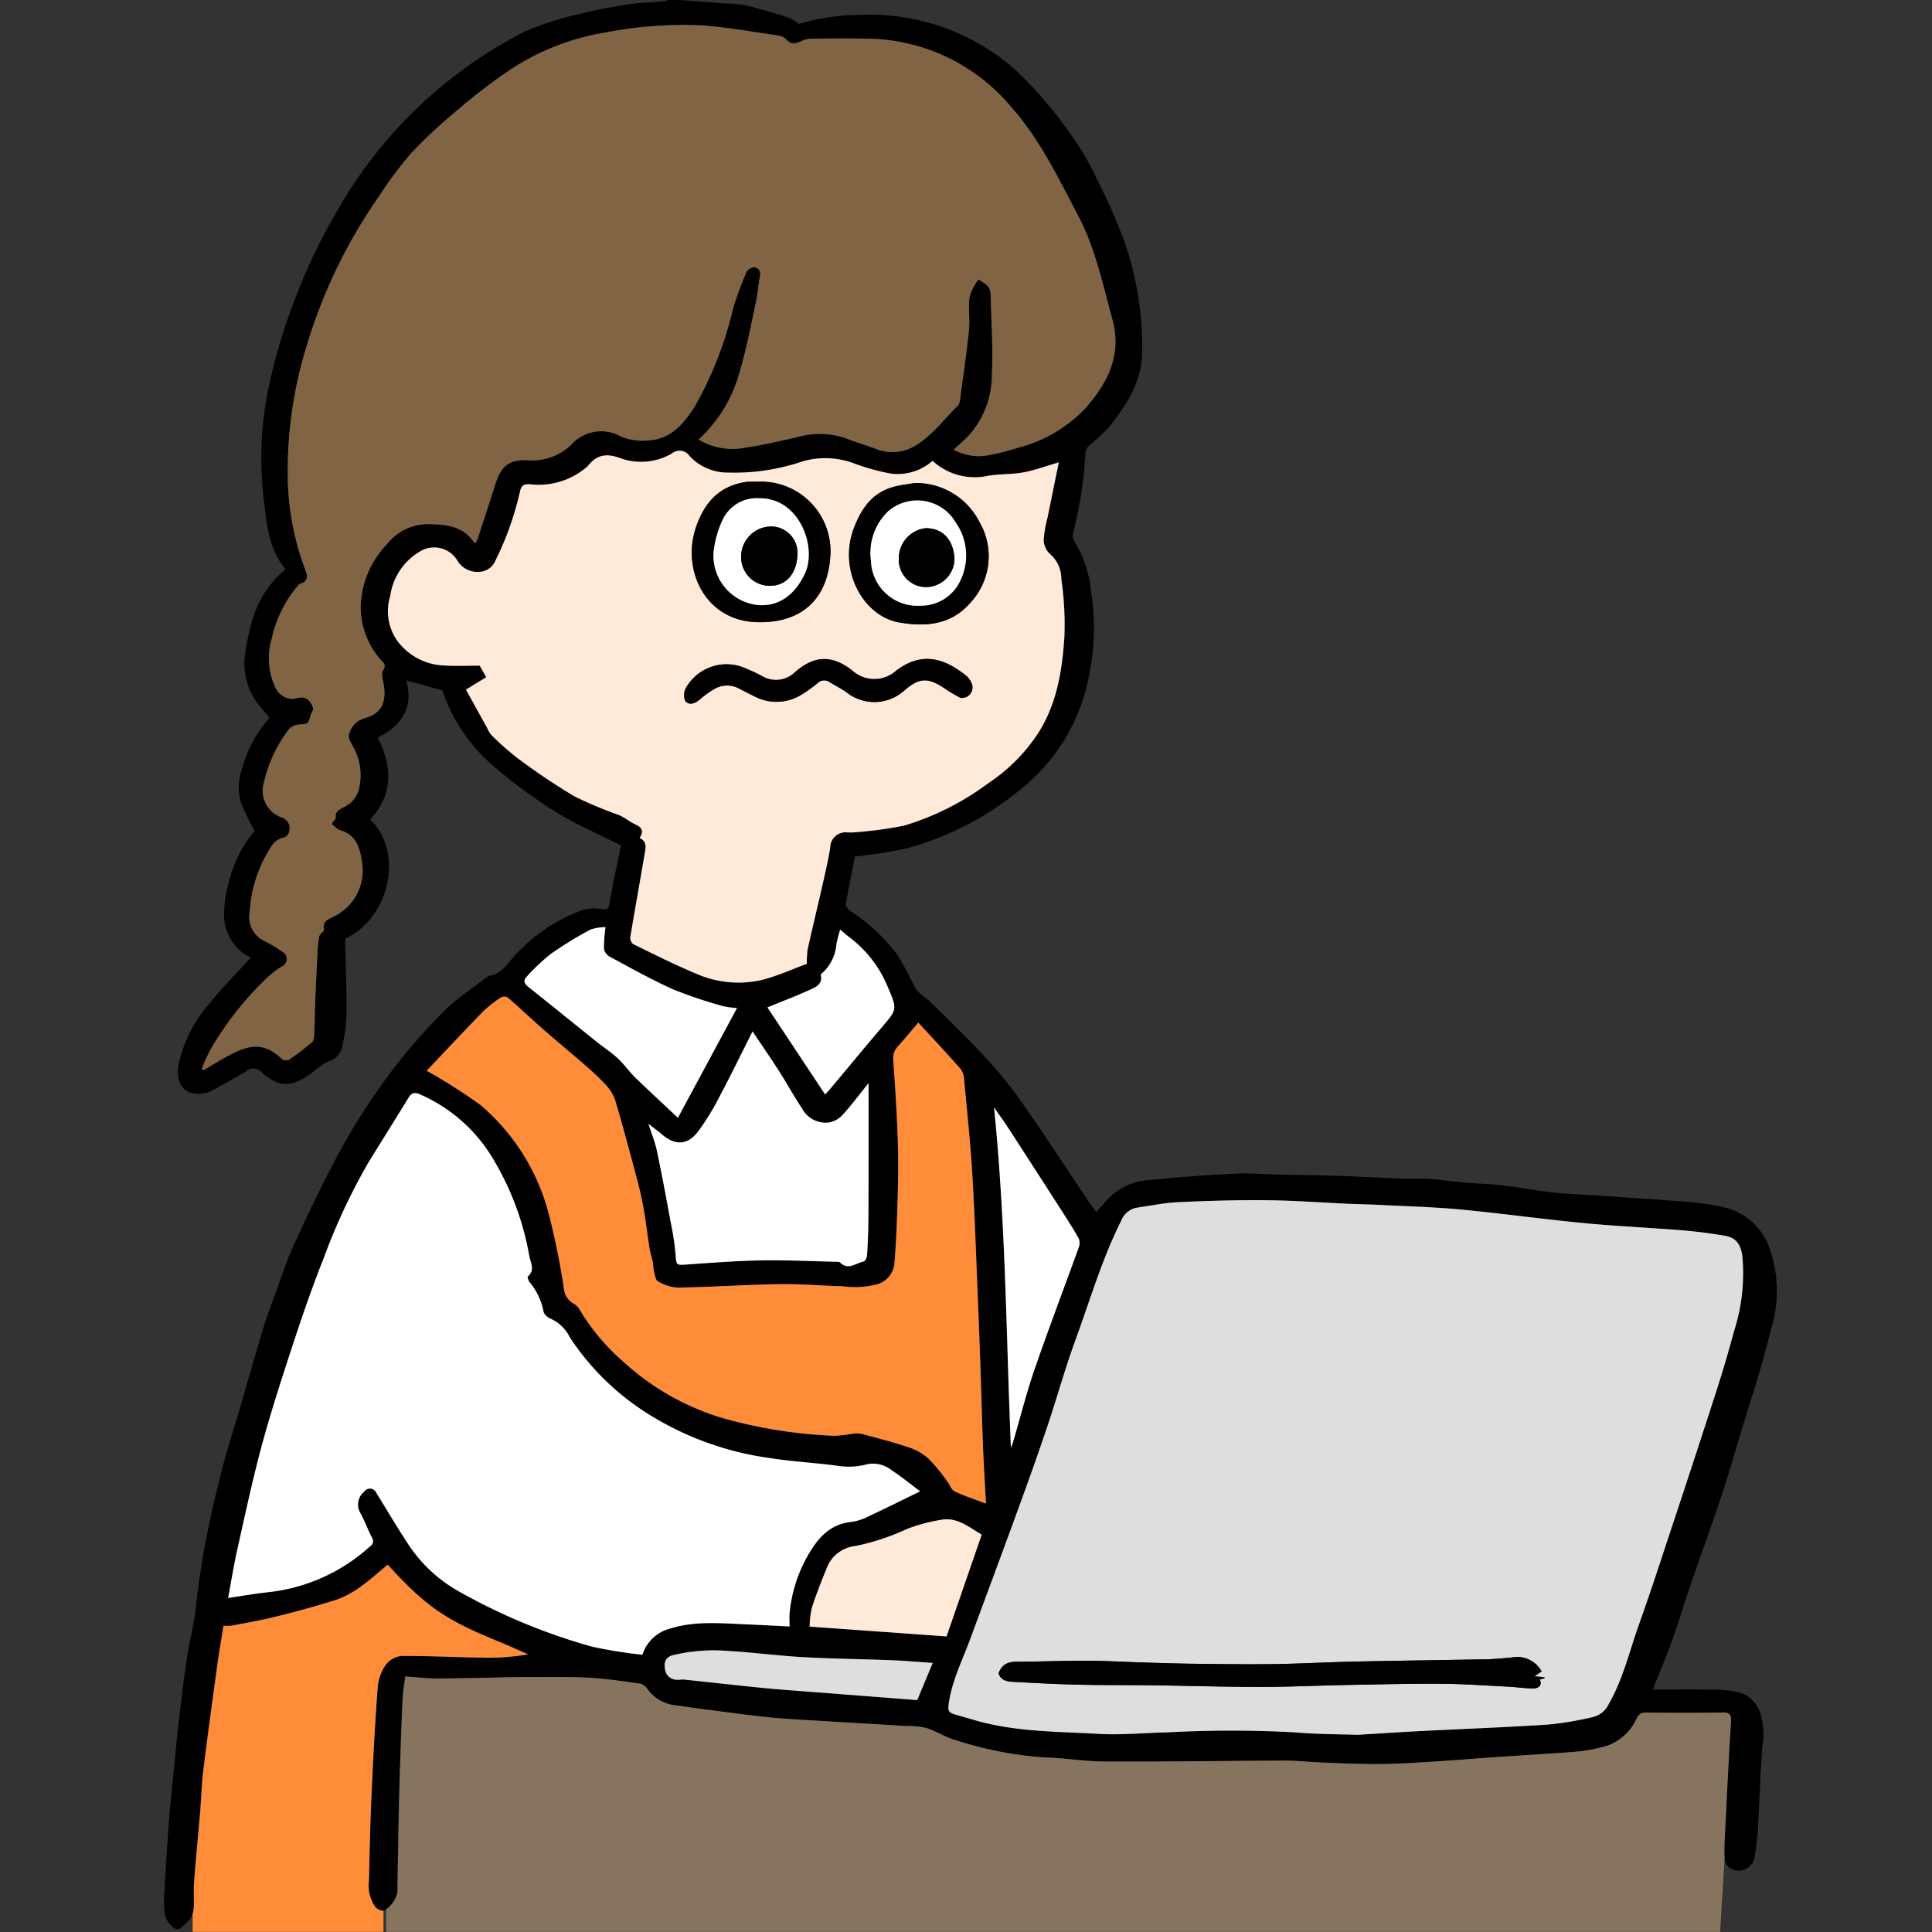 <svg xmlns="http://www.w3.org/2000/svg" width="200" height="200" viewBox="0 0 200 200">
    <rect x="0" y="0" width="200" height="200" fill="#333333" stroke="none"/>
    <defs>
        <clipPath id="139ka4hw2a">
            <path data-name="長方形 1371" style="fill:none" d="M0 0h166.957v200H0z"/>
        </clipPath>
    </defs>
    <g data-name="グループ 1720">
        <path data-name="長方形 1341" style="fill:none" d="M0 0h200v200H0z"/>
        <g data-name="グループ 1717">
            <g data-name="グループ 1716" style="clip-path:url(#139ka4hw2a)" transform="translate(17)">
                <path data-name="パス 2424" d="M53.43 0q2.27.176 4.535.355a14.277 14.277 0 0 1 2.191.194c1.487.355 2.956.791 4.418 1.244a5.718 5.718 0 0 1 1.132.687 22.348 22.348 0 0 1 6.427-.939A22.739 22.739 0 0 1 88.2 7.311a44.3 44.3 0 0 1 6.5 7.868 25.081 25.081 0 0 1 1.9 3.467 59.656 59.656 0 0 1 2.823 6.424 33.331 33.331 0 0 1 1.811 11.543c-.089 3.063-1.682 5.388-3.457 7.638a21.069 21.069 0 0 1-2.033 1.877 1.206 1.206 0 0 0-.38.721 43.148 43.148 0 0 1-1.3 8.426 1.035 1.035 0 0 0 .148.745 11.85 11.85 0 0 1 1.709 5.031 24.671 24.671 0 0 1-.556 10.476 19.484 19.484 0 0 1-6.433 9.952 31.465 31.465 0 0 1-11.908 6.3 44.936 44.936 0 0 1-5.522.881c-.295 1.5-.655 3.216-.947 4.946-.035.2.254.541.475.7a19.088 19.088 0 0 1 4.857 4.527 38.547 38.547 0 0 1 1.842 3.416 2.725 2.725 0 0 0 .6.666c.315.282.685.506.984.8 1.8 1.781 3.628 3.529 5.346 5.381a45.384 45.384 0 0 1 3.9 4.7c2.473 3.518 4.816 7.128 7.214 10.7.22.327.457.642.7.985.384-.43.758-.834 1.115-1.251a6.441 6.441 0 0 1 4.432-2.071c2.953-.316 5.922-.513 8.889-.663 1.524-.076 3.059.064 4.589.1 1.922.043 3.844.054 5.764.12 2.315.078 4.628.208 6.942.294.9.033 1.8-.039 2.7.024 1.262.089 2.515.278 3.776.389 1.282.113 2.573.134 3.849.284 1.776.209 3.537.542 5.313.745 1.36.156 2.735.187 4.1.281 3.2.219 6.4.418 9.595.674a26.016 26.016 0 0 1 3.683.516 6.6 6.6 0 0 1 5.022 4.464 13.372 13.372 0 0 1 .1 8.211c-.378 1.454-.751 2.91-1.175 4.351-.551 1.872-1.159 3.728-1.73 5.595-.726 2.376-1.392 4.771-2.172 7.128-.987 2.983-2.075 5.931-3.094 8.9-.73 2.128-1.383 4.283-2.134 6.4-.546 1.54-1.2 3.043-1.8 4.563-.055.141-.093.289-.119.369 2.058 0 4.1-.038 6.137.015a10.2 10.2 0 0 1 3.2.4 3.559 3.559 0 0 1 1.646 1.694 6.929 6.929 0 0 1 .335 3.735c-.206 2.861-.3 5.73-.465 8.594a26.734 26.734 0 0 1-.321 2.838 1.683 1.683 0 0 1-1.8 1.457 1.43 1.43 0 0 1-1.36-1.566c-.031-1.243.072-2.49.131-3.734q.149-3.142.318-6.281c.069-1.3.154-2.6.229-3.894.036-.615-.177-.883-.872-.872-2.637.043-5.275.026-7.912.009a.929.929 0 0 0-.945.534 5.351 5.351 0 0 1-3.044 2.879 16.264 16.264 0 0 1-3.009.607c-2.83.24-5.668.383-8.5.578-2.062.142-4.121.323-6.184.451-1.953.122-3.908.258-5.863.276-2.01.019-4.021-.085-6.03-.159-1.268-.047-2.535-.2-3.8-.2-6.2.022-12.389.125-18.584.1-2.138-.008-4.274-.376-6.415-.435a38.1 38.1 0 0 1-9.074-1.771c-1.059-.291-2.018-.934-3.069-1.271a8.687 8.687 0 0 0-2.1-.205c-3.06-.187-6.121-.36-9.181-.549-1.715-.107-3.434-.186-5.141-.366-2.335-.246-4.661-.57-6.991-.87-.967-.124-1.931-.271-2.9-.408a4.058 4.058 0 0 1-2.641-1.754 1.32 1.32 0 0 0-.786-.457c-1.749-.233-3.5-.513-5.259-.6-2.3-.11-4.607-.052-6.91-.066-.08 0-.16 0-.24.005-2.819.053-5.639.13-8.459.146-1.059.006-2.118-.129-3.329-.21-.1.843-.248 1.614-.28 2.39a622.2 622.2 0 0 0-.336 9.565c-.09 3.474-.134 6.949-.2 10.423a2.788 2.788 0 0 1-1.432 1.866 1.13 1.13 0 0 1-.842-.383 3.846 3.846 0 0 1-.663-2.788c.061-3.028.134-6.056.271-9.081.166-3.654.361-7.309.637-10.956a4.716 4.716 0 0 1 .842-2.27 2.346 2.346 0 0 1 1.64-.9c3.024-.008 6.048.157 9.074.189a25.41 25.41 0 0 0 4.012-.351c-1.038-.452-2.067-.924-3.113-1.352-5.511-2.253-7.492-3.623-11.421-7.929-1.718 1.395-3.318 2.994-5.489 3.682-2.02.639-4.07 1.19-6.125 1.7-1.5.374-3.023.633-4.541.926a4.811 4.811 0 0 1-.847.007c-.223 1.414-.469 2.815-.662 4.223-.493 3.586-.987 7.173-1.429 10.765-.18 1.469-.214 2.957-.338 4.434-.194 2.32-.427 4.637-.606 6.959-.065.845-.019 1.7-.032 2.55a2.228 2.228 0 0 1-.754 1.843c-.387.317-.767.889-1.265.532a2.5 2.5 0 0 1-.971-1.427 12.013 12.013 0 0 1-.016-2.707q.19-3.456.443-6.907c.112-1.507.282-3.009.429-4.513.172-1.764.324-3.531.528-5.292.268-2.312.538-4.624.88-6.925.294-1.983.84-3.939 1.007-5.929A91.039 91.039 0 0 1 5.622 153.6c.646-2.88 1.6-5.691 2.42-8.531.741-2.563 1.469-5.129 2.246-7.681.368-1.21.828-2.393 1.262-3.583.558-1.535 1.047-3.1 1.72-4.587 1.276-2.816 2.588-5.619 4.024-8.356a64.725 64.725 0 0 1 4.009-6.822 59.739 59.739 0 0 1 7.969-9.665c1.268-1.193 2.749-2.16 4.135-3.226a.646.646 0 0 1 .278-.149c1.167-.152 1.745-1.08 2.411-1.864a17.517 17.517 0 0 1 7.066-4.873 4.285 4.285 0 0 1 2.1-.16c.673.095.754-.061.856-.689.325-1.985.773-3.95 1.17-5.9-2.047-1.027-4.327-2.005-6.435-3.27a50.806 50.806 0 0 1-6.992-5.14 17.7 17.7 0 0 1-5.067-7.632l-3.736-1.042c.786 2.836-.486 4.684-2.949 5.918 1.488 3.007 1.64 5.878-.79 8.5 3.464 3.261 2.13 10.1-2.595 12.329.059 2.671.171 5.292.15 7.912a18.857 18.857 0 0 1-.471 3.356 1.982 1.982 0 0 1-1.307 1.391 6.585 6.585 0 0 0-1.423.919c-1.573 1.288-3.084 1.955-4.567 1a4.507 4.507 0 0 1-.952-.7 1.173 1.173 0 0 0-1.687-.142c-1.114.651-2.236 1.29-3.37 1.906a3.362 3.362 0 0 1-1.031.362c-1.966.326-2.983-.96-2.546-3.153a14.258 14.258 0 0 1 3.169-6.155c1.332-1.647 2.833-3.156 4.281-4.749a4.864 4.864 0 0 1-2.77-4.551 11.908 11.908 0 0 1 .42-2.973 13.009 13.009 0 0 1 2.739-5.588 28.1 28.1 0 0 1-1.37-2.812 5.419 5.419 0 0 1 .032-3.493 13.005 13.005 0 0 1 2.888-5.4c-.461-.555-.917-1.062-1.327-1.6a7 7 0 0 1-1.192-5.126 26.218 26.218 0 0 1 .626-3 10.778 10.778 0 0 1 3.541-5.653c-1.808-2.182-1.969-4.878-2.28-7.516a35.443 35.443 0 0 1 .538-11.318 58.553 58.553 0 0 1 2.728-9.146 58.531 58.531 0 0 1 4.134-8.708A46.727 46.727 0 0 1 37.406 3.226a32.41 32.41 0 0 1 5.574-1.772 51.29 51.29 0 0 1 5.056-1c1.17-.182 2.367-.194 3.551-.3A3.216 3.216 0 0 0 52.151 0zM32.222 56.248a5.817 5.817 0 0 0 .261-.57c.6-1.829 1.2-3.656 1.773-5.493.626-2 1.468-2.641 3.437-2.539a5.829 5.829 0 0 0 4.42-1.593 4.15 4.15 0 0 1 5.206-.847 5.8 5.8 0 0 0 2.76.384c2.363-.1 3.733-1.753 4.855-3.539a37.94 37.94 0 0 0 3.95-10.114 33.756 33.756 0 0 1 1.425-3.845.972.972 0 0 1 .832-.421c.417.079.624.439.524.949-.173.883-.228 1.789-.418 2.666-.521 2.4-.961 4.823-1.668 7.166a14.739 14.739 0 0 1-4.261 7.048 6.762 6.762 0 0 0 4.934.817c1.749-.24 3.475-.66 5.2-1.045a8.4 8.4 0 0 1 5.142.116c.949.383 1.938.666 2.9 1.017a4.6 4.6 0 0 0 4.31-.3c1.76-1.09 2.948-2.729 4.372-4.143a.923.923 0 0 0 .189-.508c.324-2.409.684-4.815.932-7.233.12-1.16-.082-2.356.066-3.509a5.921 5.921 0 0 1 .912-1.776 4.925 4.925 0 0 1 .972.672 1.419 1.419 0 0 1 .295.859c.074 2.782.262 5.573.13 8.346a9.346 9.346 0 0 1-2.424 6.308c-.465.478-.974.915-1.528 1.433a5.457 5.457 0 0 0 3.28.625 24.7 24.7 0 0 0 3.387-.828 14.587 14.587 0 0 0 7.086-4.215c2.271-2.616 3.659-5.507 2.685-9.053-1-3.637-1.769-7.366-3.54-10.736-2.081-3.961-4-8-7.056-11.407A19.67 19.67 0 0 0 72.752 4c-1.944-.044-3.89-.017-5.834 0a2.288 2.288 0 0 0-.9.228c-.587.267-1.114.458-1.636-.16a1.443 1.443 0 0 0-.841-.4C61 3.3 58.451 2.86 55.888 2.642A41.868 41.868 0 0 0 45.7 3.36a25.2 25.2 0 0 0-10.06 3.971 59.279 59.279 0 0 0-5.276 4.057 53.028 53.028 0 0 0-4.776 4.443 37.476 37.476 0 0 0-3.222 4.3A53.911 53.911 0 0 0 14.8 35.62a43.769 43.769 0 0 0-1.993 14.589 28.166 28.166 0 0 0 1.694 8.507c.275.734.587 1.409-.49 1.748-.131.041-.226.22-.325.345a12.5 12.5 0 0 0-2.55 5.287 7.153 7.153 0 0 0 .388 5.107 1.99 1.99 0 0 0 1.906 1.15c.827-.237 1.44-.275 1.894.72.224.492-.048.564-.137.868-.295 1.01-.242.982-1.235 1.063a1.621 1.621 0 0 0-1.059.507 14.435 14.435 0 0 0-2.591 5.546 2.928 2.928 0 0 0 1.944 3.594 1.317 1.317 0 0 1 .734.873c.01.486-.017 1.1-.81 1.237a1.866 1.866 0 0 0-1.023.777 13.756 13.756 0 0 0-2.305 6.874 2.755 2.755 0 0 0 1.558 3.021 13.241 13.241 0 0 1 1.833 1.1.841.841 0 0 1-.069 1.523 11.392 11.392 0 0 0-1.332.989 33.322 33.322 0 0 0-5.976 7.489 16.451 16.451 0 0 0-.975 2.129l.2.112c.982-.568 1.941-1.181 2.952-1.692 1.876-.949 3.364-1.146 5.081.488a.838.838 0 0 0 .753.172 25.948 25.948 0 0 0 2.448-1.878c.191-.166.207-.583.221-.889.045-.955.036-1.913.074-2.868q.107-2.656.247-5.311a12.29 12.29 0 0 1 .18-1.84c.057-.276.537-.545.5-.748-.191-.921.544-1.053 1.052-1.351a5.265 5.265 0 0 0 2.889-5.593c-.2-1.407-.551-2.83-2.244-3.313-.339-.1-.608-.436-.9-.658.2-.306.446-.51.427-.686-.068-.625.354-.788.775-1.02a2.839 2.839 0 0 0 1.608-1.851 6.007 6.007 0 0 0-.639-4.526c-.2-.347-.473-.828-.378-1.148a2.3 2.3 0 0 1 1.685-1.729c1.6-.446 2.149-1.509 1.951-3.221-.067-.577-.361-1.316-.114-1.7.409-.63.01-.81-.264-1.138a8.339 8.339 0 0 1-2.045-5.524 9.645 9.645 0 0 1 2.672-6.36 5.419 5.419 0 0 1 4.188-2.136c1.721.028 3.586.1 4.779 1.76a2.416 2.416 0 0 0 .247.233m91.304 123.339c2.526-.153 4.408-.283 6.292-.379 4.462-.227 8.928-.392 13.386-.681a33.371 33.371 0 0 0 4.628-.767 2.488 2.488 0 0 0 1.682-1.321c1.508-2.634 2.176-5.576 3.184-8.39 1.14-3.184 2.182-6.4 3.245-9.616 1.606-4.86 3.211-9.721 4.78-14.593q.959-2.977 1.766-6a19.564 19.564 0 0 0 .871-7.82c-.168-1.212-.637-1.9-1.818-2.1a51.434 51.434 0 0 0-4.476-.565c-3.374-.273-6.76-.418-10.128-.743-4.261-.411-8.5-1-12.766-1.408-2.794-.264-5.605-.334-8.41-.478-1.086-.056-2.174-.068-3.26-.117-2.783-.124-5.566-.339-8.349-.365-3.057-.028-6.119.064-9.174.205-1.444.067-2.878.361-4.313.572a2.133 2.133 0 0 0-1.589 1.318c-1.986 3.943-3.219 8.18-4.727 12.307-1.1 3.005-1.951 6.1-2.973 9.133a358.385 358.385 0 0 1-2.991 8.463c-1.642 4.5-3.313 8.994-4.977 13.489-.832 2.248-1.934 4.4-2.228 6.836-.067.551.128.737.534.866.73.231 1.47.432 2.205.646 4.164 1.21 8.475 1.166 12.742 1.41 2.4.137 4.825-.106 7.238-.156a121.6 121.6 0 0 1 13.108 0c2.375.206 4.77.191 6.519.254M31.237 71.386l2.211 4a2.635 2.635 0 0 0 .4.679 29.194 29.194 0 0 0 2.7 2.4 68.781 68.781 0 0 0 5.922 3.981 44.747 44.747 0 0 0 4.65 1.949c.568.246 1.054.681 1.619.935.7.316.954.709.481 1.395 0 .005.026.047.048.057.726.352.572 1 .475 1.573-.485 2.892-1.013 5.777-1.492 8.67a.842.842 0 0 0 .3.716c2.133 1.041 4.257 2.117 6.448 3.027a10.772 10.772 0 0 0 7.129.614c1.526-.425 2.987-1.081 4.4-1.605a9.674 9.674 0 0 1 .08-1.5c.491-2.211 1.027-4.412 1.528-6.621.293-1.3.6-2.594.81-3.905a1.587 1.587 0 0 1 1.766-1.577c.213-.006.429.021.639 0a41.761 41.761 0 0 0 5.238-.7 28.178 28.178 0 0 0 8.742-4.414 18.139 18.139 0 0 0 5.069-5.072c2-3.068 2.559-6.575 2.784-10.115a32.6 32.6 0 0 0-.321-5.941 3.365 3.365 0 0 0-1.141-2.56 2.052 2.052 0 0 1-.682-1.44 11.132 11.132 0 0 1 .392-2.333c.38-1.9.772-3.789 1.171-5.744-1.295.377-2.457.817-3.659 1.038-1.24.229-2.538.146-3.778.376a6.418 6.418 0 0 1-5.63-1.57 5.467 5.467 0 0 1-4.318 1.321 22.585 22.585 0 0 1-3.635-.989 8.528 8.528 0 0 0-5.464-.287 21.9 21.9 0 0 1-7.7 1.174 5.4 5.4 0 0 1-4.029-1.708 1.252 1.252 0 0 0-1.826-.278 6.292 6.292 0 0 1-5.276.515c-1.375-.514-2.443-.467-3.37.72a2.206 2.206 0 0 1-.417.369 7.635 7.635 0 0 1-5.557 1.6c-.859-.1-1 .24-1.136.826a31.434 31.434 0 0 1-2.58 7.178 1.845 1.845 0 0 1-1.4 1.033 2.431 2.431 0 0 1-2.536-1.231 2.8 2.8 0 0 0-3.87-.823 6.323 6.323 0 0 0-3.022 4.537 5.373 5.373 0 0 0 .681 4.622 6.321 6.321 0 0 0 4.937 2.614c1.217.073 2.442.013 3.63.013l.681 1.193-2.1 1.287m47.028 82.995c-1-.742-1.969-1.537-3.015-2.224a3.05 3.05 0 0 0-2.487-.572 7.317 7.317 0 0 1-3.054.154c-2.423-.324-4.874-.448-7.284-.84a31.637 31.637 0 0 1-11.568-4.074 26.579 26.579 0 0 1-8.857-8.381A4.1 4.1 0 0 0 40 136.509c-.31-.113-.718-.494-.737-.776A6.649 6.649 0 0 0 37.8 132.7c-.1-.167-.224-.511-.159-.566.786-.674.277-1.394.151-2.125a29.243 29.243 0 0 0-3.586-9.768 16.455 16.455 0 0 0-7.7-6.942c-.555-.247-.887-.2-1.212.332-1.347 2.206-2.723 4.394-4.084 6.592a63.172 63.172 0 0 0-4.695 10.016c-1.092 2.736-2.063 5.525-2.986 8.325-1.185 3.595-2.369 7.2-3.365 10.845-.984 3.6-1.757 7.261-2.576 10.906-.377 1.675-.644 3.373-.97 5.108 1.405-.207 2.706-.436 4.016-.585a18.621 18.621 0 0 0 10.7-4.783.6.6 0 0 0 .173-.87c-.431-.845-.749-1.749-1.212-2.574a1.72 1.72 0 0 1 .4-2.188.718.718 0 0 1 1.252.1c1.111 1.792 2.177 3.614 3.338 5.373a15.118 15.118 0 0 0 5.343 4.916 61.8 61.8 0 0 0 13.637 5.644 46.976 46.976 0 0 0 5.239.841 4.078 4.078 0 0 1 2.871-2.708c2.55-.8 5.154-.552 7.751-.443 1.529.064 3.057.15 4.608.227 0-.534-.033-.954.005-1.367a14.8 14.8 0 0 1 2.064-6.278c1-1.679 2.258-2.987 4.371-3.186a5.669 5.669 0 0 0 1.8-.6c1.721-.805 3.421-1.654 5.284-2.562m-51.092-43.533a55.161 55.161 0 0 1 5.6 3.569 22.061 22.061 0 0 1 7.024 11.175 77.23 77.23 0 0 1 1.622 8.043 1.962 1.962 0 0 0 .911 1.286 1.956 1.956 0 0 1 .58.485 22.21 22.21 0 0 0 4.6 5.538A26.361 26.361 0 0 0 57.8 146.8a49.4 49.4 0 0 0 11.6 1.837 14.348 14.348 0 0 0 1.855-.215 2.985 2.985 0 0 1 1.013.033c1.625.436 3.258.853 4.849 1.392a5.759 5.759 0 0 1 2.019 1.171 18.877 18.877 0 0 1 1.894 2.291c.277.352.434.9.786 1.071 1.034.5 2.14.852 3.253 1.275-.1-1.921-.226-3.821-.3-5.724-.1-2.624-.166-5.25-.257-7.874q-.139-4.01-.3-8.018c-.174-4.189-.31-8.381-.563-12.567-.191-3.169-.53-6.328-.826-9.49a2.365 2.365 0 0 0-.334-1.265c-1.446-1.66-2.959-3.26-4.425-4.853-.721.845-1.379 1.636-2.06 2.406a1.8 1.8 0 0 0-.539 1.416c.184 2.538.347 5.078.447 7.621.074 1.881.089 3.768.042 5.651-.065 2.6-.152 5.2-.358 7.792a2.48 2.48 0 0 1-1.706 2.178 9.1 9.1 0 0 1-3.673.226c-2.2-.053-4.4-.249-6.593-.212-3.5.057-7.007.292-10.512.361a4.728 4.728 0 0 1-1.985-.642c-.221-.106-.316-.551-.391-.859-.1-.388-.093-.8-.17-1.194-.089-.464-.251-.914-.325-1.379-.206-1.3-.355-2.619-.581-3.92a36.012 36.012 0 0 0-.679-3.1c-.744-2.8-1.486-5.6-2.314-8.37a4.7 4.7 0 0 0-1.113-1.695 26.3 26.3 0 0 0-2.148-2.012c-1.373-1.2-2.781-2.352-4.149-3.552-1.237-1.084-2.434-2.216-3.675-3.3a.719.719 0 0 0-.677-.049 12.036 12.036 0 0 0-1.867 1.454c-2.011 2.06-3.975 4.166-5.871 6.164m45.748 1.273c-.99 1.227-1.805 2.322-2.718 3.328a2.577 2.577 0 0 1-1.37.752 2.758 2.758 0 0 1-2.8-1.445c-.844-1.242-1.556-2.574-2.367-3.84-.89-1.388-1.829-2.746-2.76-4.139-1.159 2.3-2.238 4.526-3.4 6.708a25.507 25.507 0 0 1-2.266 3.687c-1.1 1.423-2.4 1.42-3.758.229-.369-.322-.773-.6-1.349-1.048.345 1.083.7 1.933.881 2.816.523 2.505.988 5.023 1.454 7.54a27.392 27.392 0 0 1 .46 3.046c.091 1.273.033 1.232 1.33 1.141 2.508-.177 5.02-.374 7.532-.417 2.572-.044 5.147.084 7.721.141.157 0 .367-.01.46.08.845.825 1.629.054 2.42-.106.163-.033.352-.405.366-.632.078-1.243.134-2.488.142-3.733.022-3.1.014-6.2.016-9.3v-4.811M45.683 95.975a4.941 4.941 0 0 0-1.552.251 40.182 40.182 0 0 0-4.1 2.511 20.668 20.668 0 0 0-2.521 2.381c-.32.326-.281.673.131 1C40 104 42.345 105.9 44.7 107.791c.739.592 1.542 1.111 2.235 1.75.656.6 1.169 1.359 1.808 1.983 1.4 1.364 2.84 2.687 4.431 4.186l6.12-11.363a9.392 9.392 0 0 1-1.475-.2 47.083 47.083 0 0 1-5.119-1.722c-2.238-1-4.383-2.21-6.547-3.37a1.253 1.253 0 0 1-.634-.81 16.2 16.2 0 0 1 .163-2.27M80.991 169.4l3.638-10.537c-1.351-.794-2.553-1.84-4.186-1.535a17.668 17.668 0 0 0-3.541.947 24.354 24.354 0 0 1-5.364 1.772 3.543 3.543 0 0 0-2.9 2.158c-.574 1.387-1.124 2.788-1.587 4.215a9.7 9.7 0 0 0-.236 1.965l14.176 1.015m6.659-19.522c.078-.212.169-.42.232-.636.737-2.507 1.372-5.049 2.223-7.516 1.458-4.227 3.056-8.406 4.571-12.614a1.277 1.277 0 0 0-.022-.944c-.621-1.088-1.305-2.141-1.983-3.2q-2.633-4.1-5.283-8.188c-.438-.675-.915-1.325-1.487-2.15 1.206 11.855 1.255 23.53 1.748 35.245M68.416 113.3c.177-.2.377-.4.562-.624 1.753-2.093 3.485-4.2 5.26-6.277 1.619-1.892 1.668-1.888.7-4.128a12.265 12.265 0 0 0-4-5.234c-.309-.225-.591-.485-.967-.8a14.792 14.792 0 0 0-.4 1.518 4.455 4.455 0 0 1-1.45 2.962c-.073.062-.189.17-.174.228.23.866-.438 1.209-.985 1.459-1.532.7-3.112 1.3-4.529 1.881l5.971 9.013m9.533 62.7 1.6-3.846c-1.37-.095-2.739-.223-4.11-.278-3.088-.121-6.18-.152-9.266-.323-2.585-.143-5.159-.491-7.744-.639a18.248 18.248 0 0 0-5.757.429c-.856.227-.95.807-.828 1.509a1.24 1.24 0 0 0 1.312 1.041c.21.012.425-.043.634-.021 2.753.289 5.5.6 8.257.873 1.845.181 3.7.3 5.543.449 3.48.272 6.96.541 10.355.805"/>
                <path data-name="パス 2425" d="M33.332 56.977a2.453 2.453 0 0 1-.247-.233c-1.193-1.658-3.057-1.732-4.779-1.76a5.418 5.418 0 0 0-4.188 2.137 9.646 9.646 0 0 0-2.671 6.36A8.339 8.339 0 0 0 23.49 69c.274.327.672.508.264 1.137-.247.382.047 1.121.114 1.7.2 1.712-.355 2.774-1.951 3.221a2.3 2.3 0 0 0-1.685 1.729c-.095.32.173.8.378 1.148a6.007 6.007 0 0 1 .639 4.526 2.839 2.839 0 0 1-1.608 1.851c-.421.233-.843.4-.775 1.02.019.176-.228.38-.428.686.294.221.564.562.9.658 1.692.484 2.047 1.906 2.244 3.313a5.265 5.265 0 0 1-2.882 5.596c-.508.3-1.243.429-1.052 1.351.042.2-.439.472-.5.748a12.269 12.269 0 0 0-.179 1.84q-.139 2.654-.247 5.311c-.038.955-.03 1.913-.074 2.868-.014.306-.03.723-.221.888a25.738 25.738 0 0 1-2.449 1.879.837.837 0 0 1-.752-.172c-1.718-1.634-3.205-1.437-5.081-.488-1.011.511-1.969 1.125-2.952 1.692l-.2-.112a16.56 16.56 0 0 1 .975-2.129 33.279 33.279 0 0 1 5.976-7.489 11.327 11.327 0 0 1 1.332-.989.841.841 0 0 0 .069-1.523 13.37 13.37 0 0 0-1.833-1.1 2.753 2.753 0 0 1-1.555-3.02 13.763 13.763 0 0 1 2.3-6.874 1.872 1.872 0 0 1 1.024-.778c.793-.138.82-.75.81-1.236a1.314 1.314 0 0 0-.733-.873 2.929 2.929 0 0 1-1.944-3.595 14.409 14.409 0 0 1 2.591-5.546 1.621 1.621 0 0 1 1.059-.507c.993-.081.94-.053 1.235-1.063.089-.3.361-.376.136-.868-.453-1-1.066-.957-1.894-.721a1.987 1.987 0 0 1-1.906-1.15 7.154 7.154 0 0 1-.389-5.107 12.516 12.516 0 0 1 2.554-5.284c.1-.125.193-.3.325-.345 1.077-.339.765-1.013.49-1.748a28.147 28.147 0 0 1-1.694-8.508 43.767 43.767 0 0 1 1.993-14.588 53.923 53.923 0 0 1 7.564-15.485 37.476 37.476 0 0 1 3.222-4.3 53.029 53.029 0 0 1 4.776-4.443 59.021 59.021 0 0 1 5.276-4.057 25.194 25.194 0 0 1 10.06-3.971A41.785 41.785 0 0 1 57 3.371c2.564.218 5.108.661 7.657 1.032a1.438 1.438 0 0 1 .84.4c.523.619 1.049.428 1.636.16a2.294 2.294 0 0 1 .9-.227c1.944-.02 3.89-.047 5.833 0a19.67 19.67 0 0 1 14.807 6.935c3.051 3.406 4.974 7.446 7.055 11.406 1.77 3.371 2.542 7.1 3.54 10.736.974 3.547-.414 6.438-2.685 9.053a14.589 14.589 0 0 1-7.086 4.214 24.708 24.708 0 0 1-3.388.829 5.456 5.456 0 0 1-3.272-.631c.553-.517 1.062-.954 1.528-1.433a9.345 9.345 0 0 0 2.423-6.308c.133-2.774-.055-5.564-.129-8.346a1.419 1.419 0 0 0-.295-.859 4.908 4.908 0 0 0-.973-.672 5.918 5.918 0 0 0-.912 1.776c-.149 1.153.053 2.349-.066 3.509-.248 2.417-.609 4.824-.932 7.233a.923.923 0 0 1-.19.508c-1.423 1.413-2.611 3.053-4.372 4.143a4.6 4.6 0 0 1-4.309.3c-.962-.352-1.951-.635-2.9-1.017A8.392 8.392 0 0 0 66.564 46c-1.727.385-3.453.8-5.2 1.045a6.765 6.765 0 0 1-4.934-.817 14.744 14.744 0 0 0 4.261-7.045c.707-2.343 1.147-4.768 1.668-7.166.191-.877.246-1.783.418-2.666.1-.509-.107-.87-.525-.95a.974.974 0 0 0-.831.421 33.827 33.827 0 0 0-1.426 3.845 37.923 37.923 0 0 1-3.95 10.114c-1.123 1.785-2.492 3.442-4.856 3.539a5.814 5.814 0 0 1-2.76-.384 4.149 4.149 0 0 0-5.2.847 5.831 5.831 0 0 1-4.429 1.591c-1.969-.1-2.81.537-3.437 2.539-.574 1.836-1.178 3.663-1.773 5.493a6.064 6.064 0 0 1-.261.57" transform="translate(-1.109 -.729)" style="fill:#806443"/>
                <path data-name="パス 2426" d="M146.724 215.082c-1.749-.062-4.143-.047-6.519-.254a121.6 121.6 0 0 0-13.108 0c-2.414.051-4.836.293-7.239.156-4.266-.243-8.577-.2-12.741-1.41-.735-.214-1.475-.415-2.205-.646-.406-.128-.6-.313-.534-.865.294-2.434 1.4-4.588 2.228-6.837 1.664-4.494 3.336-8.986 4.978-13.488a367.635 367.635 0 0 0 2.991-8.463c1.021-3.035 1.874-6.129 2.973-9.133 1.508-4.127 2.741-8.363 4.727-12.307a2.133 2.133 0 0 1 1.589-1.318c1.435-.212 2.868-.506 4.313-.573 3.054-.142 6.116-.233 9.173-.2 2.784.026 5.567.24 8.349.364 1.087.048 2.175.061 3.26.117 2.8.144 5.618.215 8.412.478 4.261.4 8.505 1 12.766 1.407 3.369.324 6.755.47 10.128.744 1.5.121 2.994.313 4.476.565 1.181.2 1.65.89 1.818 2.1a19.575 19.575 0 0 1-.871 7.819q-.81 3.021-1.766 6-2.355 7.308-4.78 14.593c-1.062 3.212-2.105 6.433-3.245 9.617-1.009 2.814-1.677 5.756-3.185 8.389a2.49 2.49 0 0 1-1.682 1.321 33.527 33.527 0 0 1-4.628.767c-4.457.289-8.924.454-13.386.681-1.884.1-3.765.225-6.291.378m-37.153-6.384c.128.621.7.855 1.365.891 2.256.122 4.511.249 6.768.3 2.6.061 5.209.03 7.813.065 3.709.049 7.418.169 11.128.17 2.97 0 5.941-.146 8.911-.2 3.279-.062 6.559-.148 9.837-.127 2.3.016 4.6.184 6.9.3.869.044 1.736.181 2.6.18.682 0 .953-.418.684-.917l.5-.138-.008-.1-1.039-.1.747-.5a2.874 2.874 0 0 0-3.092-1.443c-.813.063-1.625.165-2.439.18-4.646.091-9.294.146-13.94.246-2.738.058-5.472.219-8.209.256-2.826.038-5.655 0-8.482-.036-1.772-.02-3.542-.084-5.311-.138-1.831-.055-3.659-.166-5.49-.173-2.226-.009-4.452.075-6.678.1-1 .009-2.053-.149-2.567 1.181" transform="translate(-23.192 -35.496)" style="fill:#dedede"/>
                <path data-name="パス 2427" d="m37.862 84.718 2.1-1.287-.682-1.193c-1.188 0-2.413.06-3.629-.014a6.318 6.318 0 0 1-4.941-2.614 5.373 5.373 0 0 1-.681-4.622 6.327 6.327 0 0 1 3.019-4.534 2.8 2.8 0 0 1 3.871.823 2.432 2.432 0 0 0 2.536 1.231 1.844 1.844 0 0 0 1.4-1.033 31.449 31.449 0 0 0 2.577-7.175c.138-.586.278-.922 1.136-.826a7.636 7.636 0 0 0 5.557-1.6 2.206 2.206 0 0 0 .417-.369c.926-1.187 1.995-1.234 3.369-.72a6.291 6.291 0 0 0 5.276-.515 1.253 1.253 0 0 1 1.827.278 5.406 5.406 0 0 0 4.031 1.709 21.894 21.894 0 0 0 7.7-1.174 8.525 8.525 0 0 1 5.465.287 22.576 22.576 0 0 0 3.635.989 5.469 5.469 0 0 0 4.319-1.321 6.417 6.417 0 0 0 5.63 1.57c1.24-.229 2.537-.147 3.778-.376 1.2-.222 2.364-.661 3.659-1.038-.4 1.954-.789 3.848-1.171 5.744a11.183 11.183 0 0 0-.392 2.333 2.055 2.055 0 0 0 .682 1.44 3.368 3.368 0 0 1 1.142 2.56 32.667 32.667 0 0 1 .32 5.941c-.226 3.54-.782 7.047-2.784 10.115a18.139 18.139 0 0 1-5.073 5.065 28.2 28.2 0 0 1-8.742 4.408 41.761 41.761 0 0 1-5.238.7c-.21.026-.426 0-.639 0a1.588 1.588 0 0 0-1.767 1.577c-.214 1.311-.516 2.609-.81 3.905-.5 2.209-1.038 4.41-1.528 6.621a9.664 9.664 0 0 0-.081 1.5c-1.412.524-2.873 1.181-4.4 1.605a10.774 10.774 0 0 1-7.13-.615c-2.191-.909-4.314-1.985-6.448-3.026a.841.841 0 0 1-.3-.716c.479-2.893 1.006-5.778 1.492-8.67.1-.573.25-1.222-.476-1.573-.021-.01-.052-.051-.047-.058.474-.685.222-1.078-.481-1.395-.565-.254-1.051-.688-1.619-.934a44.734 44.734 0 0 1-4.65-1.949 68.78 68.78 0 0 1-5.922-3.981 29.2 29.2 0 0 1-2.705-2.4 2.646 2.646 0 0 1-.4-.679l-2.211-4m46.486-21.378c-.729.127-1.472.2-2.183.39-2.217.6-3.344 2.21-4.132 4.273-1.662 4.35.951 9.108 4.668 9.765 2.949.521 5.505.163 7.411-2.066a7.046 7.046 0 0 0 .938-8.281 7.382 7.382 0 0 0-6.7-4.082M68.048 63.2c-.32 0-.639-.006-.958 0a3.154 3.154 0 0 0-.474.061c-2.614.478-4.066 2.143-4.919 4.576-1.553 4.433.892 9.768 6.319 9.9 4.927.117 7.363-2.735 7.572-6.994a7.2 7.2 0 0 0-7.54-7.544m21.023 22.374a1.09 1.09 0 0 0 1.163-1.433 1.988 1.988 0 0 0-.627-.889c-2.22-1.758-4.49-2.508-7.159-.539a3.39 3.39 0 0 1-4.632 0c-2.106-1.623-3.917-1.518-5.88.191a2.817 2.817 0 0 1-3.391.433 16.348 16.348 0 0 0-1.654-.779 4.83 4.83 0 0 0-6.177 1.851 1.627 1.627 0 0 0-.159 1.482c.458.526 1.092.228 1.605-.224a8.27 8.27 0 0 1 1.347-.973 2.613 2.613 0 0 1 2.643-.08 55.49 55.49 0 0 0 1.686.855 4.872 4.872 0 0 0 4.756-.23 14.616 14.616 0 0 0 1.674-1.193.969.969 0 0 1 1.215-.117c.6.37 1.238.691 1.811 1.1a4.63 4.63 0 0 0 5.812-.1c1.806-1.606 2.68-1.479 4.7-.065a14.366 14.366 0 0 0 1.265.712" transform="translate(-6.624 -13.332)" style="fill:#ffe9d9"/>
                <path data-name="パス 2428" d="M80.15 186.71c-1.863.907-3.563 1.757-5.285 2.562a5.691 5.691 0 0 1-1.8.6c-2.114.2-3.369 1.506-4.371 3.186a14.8 14.8 0 0 0-2.064 6.277c-.039.414-.005.833-.005 1.367-1.552-.077-3.08-.163-4.608-.227-2.6-.109-5.2-.359-7.751.443a4.079 4.079 0 0 0-2.872 2.708 46.781 46.781 0 0 1-5.238-.842 61.764 61.764 0 0 1-13.637-5.644 15.111 15.111 0 0 1-5.343-4.916c-1.162-1.759-2.228-3.581-3.338-5.373a.719.719 0 0 0-1.253-.1 1.72 1.72 0 0 0-.4 2.188c.463.825.781 1.73 1.212 2.574a.606.606 0 0 1-.173.871 18.634 18.634 0 0 1-10.7 4.783c-1.31.148-2.611.377-4.016.584.326-1.734.593-3.434.97-5.108.82-3.645 1.593-7.3 2.577-10.906 1-3.649 2.18-7.25 3.365-10.845.923-2.8 1.894-5.588 2.987-8.325a63.212 63.212 0 0 1 4.693-10.013c1.361-2.2 2.737-4.385 4.083-6.591.325-.533.657-.58 1.213-.332a16.451 16.451 0 0 1 7.7 6.942 29.26 29.26 0 0 1 3.586 9.768c.126.731.635 1.451-.152 2.124-.065.055.056.4.16.567a6.64 6.64 0 0 1 1.459 3.031c.02.282.428.663.738.775a4.1 4.1 0 0 1 1.993 1.936 26.592 26.592 0 0 0 8.857 8.381 31.645 31.645 0 0 0 11.569 4.074c2.41.392 4.861.516 7.284.839a7.3 7.3 0 0 0 3.054-.154 3.051 3.051 0 0 1 2.486.572c1.045.687 2.02 1.482 3.015 2.224" transform="translate(-1.892 -32.33)" style="fill:#fff"/>
                <path data-name="パス 2429" d="M34.928 140.322c1.9-2 3.86-4.1 5.871-6.165a12.079 12.079 0 0 1 1.867-1.454.719.719 0 0 1 .677.049c1.241 1.08 2.438 2.211 3.675 3.3 1.369 1.2 2.777 2.357 4.149 3.552a26.16 26.16 0 0 1 2.148 2.012 4.7 4.7 0 0 1 1.113 1.695c.828 2.773 1.57 5.572 2.314 8.37.272 1.023.5 2.062.679 3.1.226 1.3.375 2.615.581 3.92.074.465.236.915.325 1.379.077.394.074.806.17 1.194.075.309.17.753.391.859a4.73 4.73 0 0 0 1.985.641c3.5-.068 7.007-.3 10.512-.361 2.2-.036 4.394.16 6.593.213a9.081 9.081 0 0 0 3.673-.226 2.478 2.478 0 0 0 1.706-2.177c.205-2.591.293-5.192.358-7.792a88.002 88.002 0 0 0-.042-5.651c-.1-2.543-.263-5.084-.447-7.621a1.794 1.794 0 0 1 .539-1.416c.681-.77 1.339-1.561 2.06-2.406 1.465 1.594 2.979 3.194 4.425 4.853a2.366 2.366 0 0 1 .334 1.266c.3 3.161.635 6.321.826 9.489.253 4.185.389 8.377.563 12.567q.167 4.009.3 8.018c.091 2.624.153 5.25.257 7.873.075 1.9.2 3.8.3 5.724-1.113-.423-2.218-.776-3.253-1.275-.352-.169-.509-.719-.786-1.071a18.877 18.877 0 0 0-1.894-2.291 5.747 5.747 0 0 0-2.019-1.171c-1.591-.539-3.224-.957-4.849-1.392a2.985 2.985 0 0 0-1.013-.033 14.211 14.211 0 0 1-1.855.214 49.318 49.318 0 0 1-11.605-1.839 26.359 26.359 0 0 1-10.292-5.854 22.179 22.179 0 0 1-4.6-5.539 1.981 1.981 0 0 0-.581-.485 1.958 1.958 0 0 1-.911-1.286 77.269 77.269 0 0 0-1.622-8.043 22.066 22.066 0 0 0-7.023-11.174 55.126 55.126 0 0 0-5.605-3.569" transform="translate(-7.762 -29.476)" style="fill:#ff8c38"/>
                <path data-name="パス 2430" d="M87.237 142.627v4.811c0 3.1 0 6.2-.016 9.3a68.395 68.395 0 0 1-.142 3.733c-.015.226-.2.6-.366.632-.792.16-1.576.93-2.421.1-.092-.089-.3-.076-.459-.079-2.574-.058-5.149-.186-7.721-.142-2.513.044-5.024.241-7.532.417-1.3.091-1.24.133-1.33-1.14a27.56 27.56 0 0 0-.46-3.047c-.467-2.516-.932-5.034-1.454-7.54-.185-.884-.537-1.732-.881-2.816.576.446.98.726 1.349 1.049 1.361 1.191 2.655 1.192 3.759-.229a25.615 25.615 0 0 0 2.266-3.687c1.162-2.183 2.241-4.41 3.4-6.708.933 1.392 1.871 2.749 2.76 4.138.811 1.266 1.523 2.6 2.367 3.841a2.758 2.758 0 0 0 2.8 1.444 2.58 2.58 0 0 0 1.37-.752c.913-1.006 1.728-2.1 2.718-3.328" transform="translate(-14.323 -30.508)" style="fill:#fff"/>
                <path data-name="パス 2431" d="M56.339 123.4a16.311 16.311 0 0 0-.163 2.27 1.255 1.255 0 0 0 .634.81c2.165 1.159 4.31 2.37 6.547 3.37a47.083 47.083 0 0 0 5.119 1.722 9.39 9.39 0 0 0 1.476.2l-6.12 11.363c-1.591-1.5-3.031-2.822-4.43-4.186-.639-.624-1.153-1.379-1.808-1.983-.694-.639-1.5-1.159-2.235-1.751-2.357-1.888-4.7-3.793-7.063-5.672-.412-.327-.45-.675-.131-1a20.617 20.617 0 0 1 2.522-2.381 40.232 40.232 0 0 1 4.1-2.512 4.965 4.965 0 0 1 1.552-.25" transform="translate(-10.656 -27.421)" style="fill:#fff"/>
                <path data-name="パス 2432" d="M100.081 214.339 85.9 213.324a9.717 9.717 0 0 1 .236-1.965c.464-1.426 1.013-2.828 1.587-4.215a3.544 3.544 0 0 1 2.9-2.158 24.349 24.349 0 0 0 5.365-1.773 17.692 17.692 0 0 1 3.541-.947c1.633-.3 2.834.742 4.185 1.535l-3.637 10.537" transform="translate(-19.089 -44.936)" style="fill:#ffe9d9"/>
                <path data-name="パス 2433" d="M112.192 182.635c-.494-11.716-.542-23.391-1.748-35.245.572.824 1.049 1.474 1.487 2.15q2.652 4.087 5.283 8.188c.678 1.055 1.361 2.109 1.983 3.2a1.275 1.275 0 0 1 .022.943c-1.515 4.208-3.113 8.387-4.571 12.615-.851 2.467-1.486 5.009-2.223 7.516-.063.216-.154.425-.232.636" transform="translate(-24.543 -32.753)" style="fill:#fff"/>
                <path data-name="パス 2434" d="m86.259 140.793-5.972-9.013c1.417-.58 3-1.179 4.53-1.881.546-.25 1.215-.593.985-1.459-.016-.057.1-.166.174-.227a4.459 4.459 0 0 0 1.45-2.963 14.766 14.766 0 0 1 .394-1.518c.376.312.659.573.968.8a12.25 12.25 0 0 1 3.995 5.234c.965 2.241.917 2.237-.7 4.128-1.774 2.074-3.506 4.184-5.259 6.277-.184.22-.384.427-.562.624" transform="translate(-17.842 -27.496)" style="fill:#fff"/>
                <path data-name="パス 2435" d="M92.751 224.81c-3.395-.264-6.876-.533-10.355-.805-1.848-.144-3.7-.268-5.543-.449-2.755-.27-5.5-.585-8.257-.873-.208-.022-.424.033-.634.021a1.24 1.24 0 0 1-1.312-1.041c-.122-.7-.028-1.282.828-1.509a18.248 18.248 0 0 1 5.757-.429c2.585.149 5.159.5 7.744.639 3.085.171 6.178.2 9.266.323 1.371.054 2.739.183 4.11.278l-1.6 3.846" transform="translate(-14.801 -48.816)" style="fill:#dedede"/>
                <path data-name="パス 2436" d="M86.38 173.2c.513-1.33 1.563-1.171 2.567-1.181 2.226-.021 4.452-.106 6.678-.1 1.83.007 3.659.117 5.49.173 1.769.054 3.54.117 5.311.138 2.826.033 5.655.074 8.482.036 2.738-.037 5.472-.2 8.209-.256 4.646-.1 9.294-.155 13.94-.246.814-.016 1.626-.117 2.439-.18a2.874 2.874 0 0 1 3.092 1.443l-.747.5 1.039.1.008.1-.5.138c.268.5 0 .917-.684.917-.867 0-1.734-.137-2.6-.18-2.3-.116-4.6-.285-6.9-.3-3.278-.021-6.558.065-9.837.127-2.97.057-5.941.2-8.911.2-3.71 0-7.419-.121-11.128-.17-2.6-.035-5.21 0-7.813-.065-2.257-.052-4.513-.179-6.768-.3-.661-.036-1.237-.27-1.365-.891"/>
                <path data-name="パス 2437" d="M77.715 50.003a7.382 7.382 0 0 1 6.7 4.081 7.045 7.045 0 0 1-.938 8.281c-1.906 2.229-4.463 2.587-7.411 2.066-3.717-.657-6.33-5.415-4.668-9.765.788-2.063 1.915-3.675 4.132-4.273.711-.192 1.454-.264 2.183-.39m.59 12.7a4.485 4.485 0 0 0 4.184-2.765 5.931 5.931 0 0 0-.556-5.85 4.608 4.608 0 0 0-6.993-1.16 5.964 5.964 0 0 0-1.784 5.112 4.818 4.818 0 0 0 5.15 4.662"/>
                <path data-name="パス 2438" d="M61.424 49.87a7.2 7.2 0 0 1 7.54 7.544c-.209 4.259-2.645 7.111-7.572 6.994-5.427-.129-7.872-5.464-6.319-9.9.852-2.434 2.3-4.1 4.919-4.576a3.153 3.153 0 0 1 .474-.061c.319-.009.639 0 .958 0m.128 1.709a3.9 3.9 0 0 0-3.679 2.1 10.41 10.41 0 0 0-1.006 3.491 5.143 5.143 0 0 0 4.594 5.468c2.133.165 3.82-1.018 4.866-3.274 1.283-2.767-.6-7.871-4.775-7.782"/>
                <path data-name="パス 2439" d="M82.447 72.242a14.366 14.366 0 0 1-1.265-.712c-2.023-1.414-2.9-1.542-4.7.065a4.63 4.63 0 0 1-5.812.1c-.572-.411-1.209-.732-1.811-1.1a.969.969 0 0 0-1.215.117 14.616 14.616 0 0 1-1.677 1.199 4.872 4.872 0 0 1-4.756.23 54.346 54.346 0 0 1-1.686-.855 2.613 2.613 0 0 0-2.643.08 8.271 8.271 0 0 0-1.347.973c-.513.452-1.147.75-1.605.224a1.627 1.627 0 0 1 .159-1.482 4.83 4.83 0 0 1 6.177-1.851 16.348 16.348 0 0 1 1.654.779 2.817 2.817 0 0 0 3.391-.433c1.963-1.709 3.774-1.814 5.88-.191a3.39 3.39 0 0 0 4.632 0c2.669-1.969 4.939-1.219 7.159.539a1.988 1.988 0 0 1 .627.889 1.09 1.09 0 0 1-1.163 1.433"/>
                <path data-name="パス 2440" d="M99.2 77.5a4.818 4.818 0 0 1-5.149-4.662 5.964 5.964 0 0 1 1.784-5.113 4.608 4.608 0 0 1 6.993 1.16 5.929 5.929 0 0 1 .555 5.85A4.485 4.485 0 0 1 99.2 77.5m.539-8.024a3.133 3.133 0 0 0-2.8 3.036 2.844 2.844 0 0 0 2.6 3.054 2.955 2.955 0 0 0 3.157-2.908c-.08-1.729-.989-3.166-2.963-3.182" transform="translate(-20.892 -14.798)" style="fill:#fff"/>
                <path data-name="パス 2441" d="M77.8 66.314c4.18-.088 6.057 5.017 4.776 7.783-1.046 2.256-2.732 3.439-4.867 3.274a5.142 5.142 0 0 1-4.597-5.471 10.384 10.384 0 0 1 1.006-3.491 3.9 3.9 0 0 1 3.678-2.1m4 5.864a2.735 2.735 0 0 0-2.773-2.938 3.132 3.132 0 0 0-3.056 3.065 2.973 2.973 0 0 0 2.875 3.08c1.721.052 2.868-1.191 2.952-3.2" transform="translate(-16.245 -14.736)" style="fill:#fff"/>
                <path data-name="パス 2442" d="M78.843 54.677c1.974.016 2.882 1.453 2.963 3.182a2.955 2.955 0 0 1-3.157 2.908 2.844 2.844 0 0 1-2.6-3.054 3.133 3.133 0 0 1 2.8-3.036"/>
                <path data-name="パス 2443" d="M65.549 57.442c-.084 2.008-1.23 3.251-2.952 3.2a2.973 2.973 0 0 1-2.875-3.08 3.132 3.132 0 0 1 3.054-3.057 2.735 2.735 0 0 1 2.773 2.938"/>
                <path data-name="パス 2444" d="M23.54 244.081a1.135 1.135 0 0 1-.833-.382 3.849 3.849 0 0 1-.663-2.788c.061-3.027.135-6.056.271-9.08.165-3.655.36-7.309.637-10.957a4.708 4.708 0 0 1 .842-2.27 2.346 2.346 0 0 1 1.64-.9c3.025-.008 6.049.157 9.074.189a25.494 25.494 0 0 0 4.012-.35c-1.037-.452-2.066-.925-3.113-1.353-5.512-2.253-7.493-3.623-11.422-7.929-1.718 1.4-3.317 2.994-5.489 3.682a100.59 100.59 0 0 1-6.125 1.7c-1.5.375-3.023.634-4.54.926a4.819 4.819 0 0 1-.848.007c-.223 1.414-.468 2.815-.662 4.223-.492 3.586-.987 7.173-1.428 10.765-.181 1.47-.215 2.957-.338 4.434-.2 2.32-.427 4.638-.606 6.959-.065.845-.02 1.7-.032 2.55a3.208 3.208 0 0 1-.131.9v1.867H23.54z" transform="translate(-.842 -46.282)" style="fill:#ff8c38"/>
                <path data-name="パス 2445" d="M167.887 226.868c-2.637.043-5.275.026-7.912.009a.93.93 0 0 0-.946.534 5.348 5.348 0 0 1-3.044 2.879 16.241 16.241 0 0 1-3.009.607c-2.83.24-5.668.383-8.5.578-2.063.142-4.121.323-6.185.452-1.952.121-3.908.257-5.863.275-2.01.019-4.02-.085-6.03-.159-1.268-.047-2.535-.2-3.8-.2-6.195.022-12.39.125-18.584.1-2.139-.008-4.275-.376-6.415-.435a38.1 38.1 0 0 1-9.075-1.771c-1.059-.291-2.018-.934-3.068-1.271a8.694 8.694 0 0 0-2.1-.205c-3.06-.187-6.12-.36-9.18-.549-1.715-.107-3.434-.186-5.142-.366-2.335-.246-4.661-.57-6.99-.87-.968-.124-1.931-.271-2.9-.408a4.058 4.058 0 0 1-2.64-1.754 1.324 1.324 0 0 0-.787-.457c-1.749-.233-3.5-.513-5.259-.6-2.3-.11-4.606-.052-6.91-.066-.08 0-.16 0-.24.005-2.82.053-5.64.13-8.459.146-1.059.006-2.119-.129-3.33-.21-.1.843-.247 1.614-.28 2.39a622.196 622.196 0 0 0-.335 9.565c-.091 3.474-.135 6.949-.2 10.423a3.058 3.058 0 0 1-1.174 1.752v2.313h138.1l.472-7.74c-.007-.065-.018-.128-.019-.2-.031-1.243.072-2.49.131-3.734q.15-3.142.319-6.281c.069-1.3.153-2.6.229-3.894.035-.615-.178-.883-.873-.872" transform="translate(-6.562 -49.588)" style="fill:#86745f"/>
            </g>
        </g>
    </g>
</svg>
